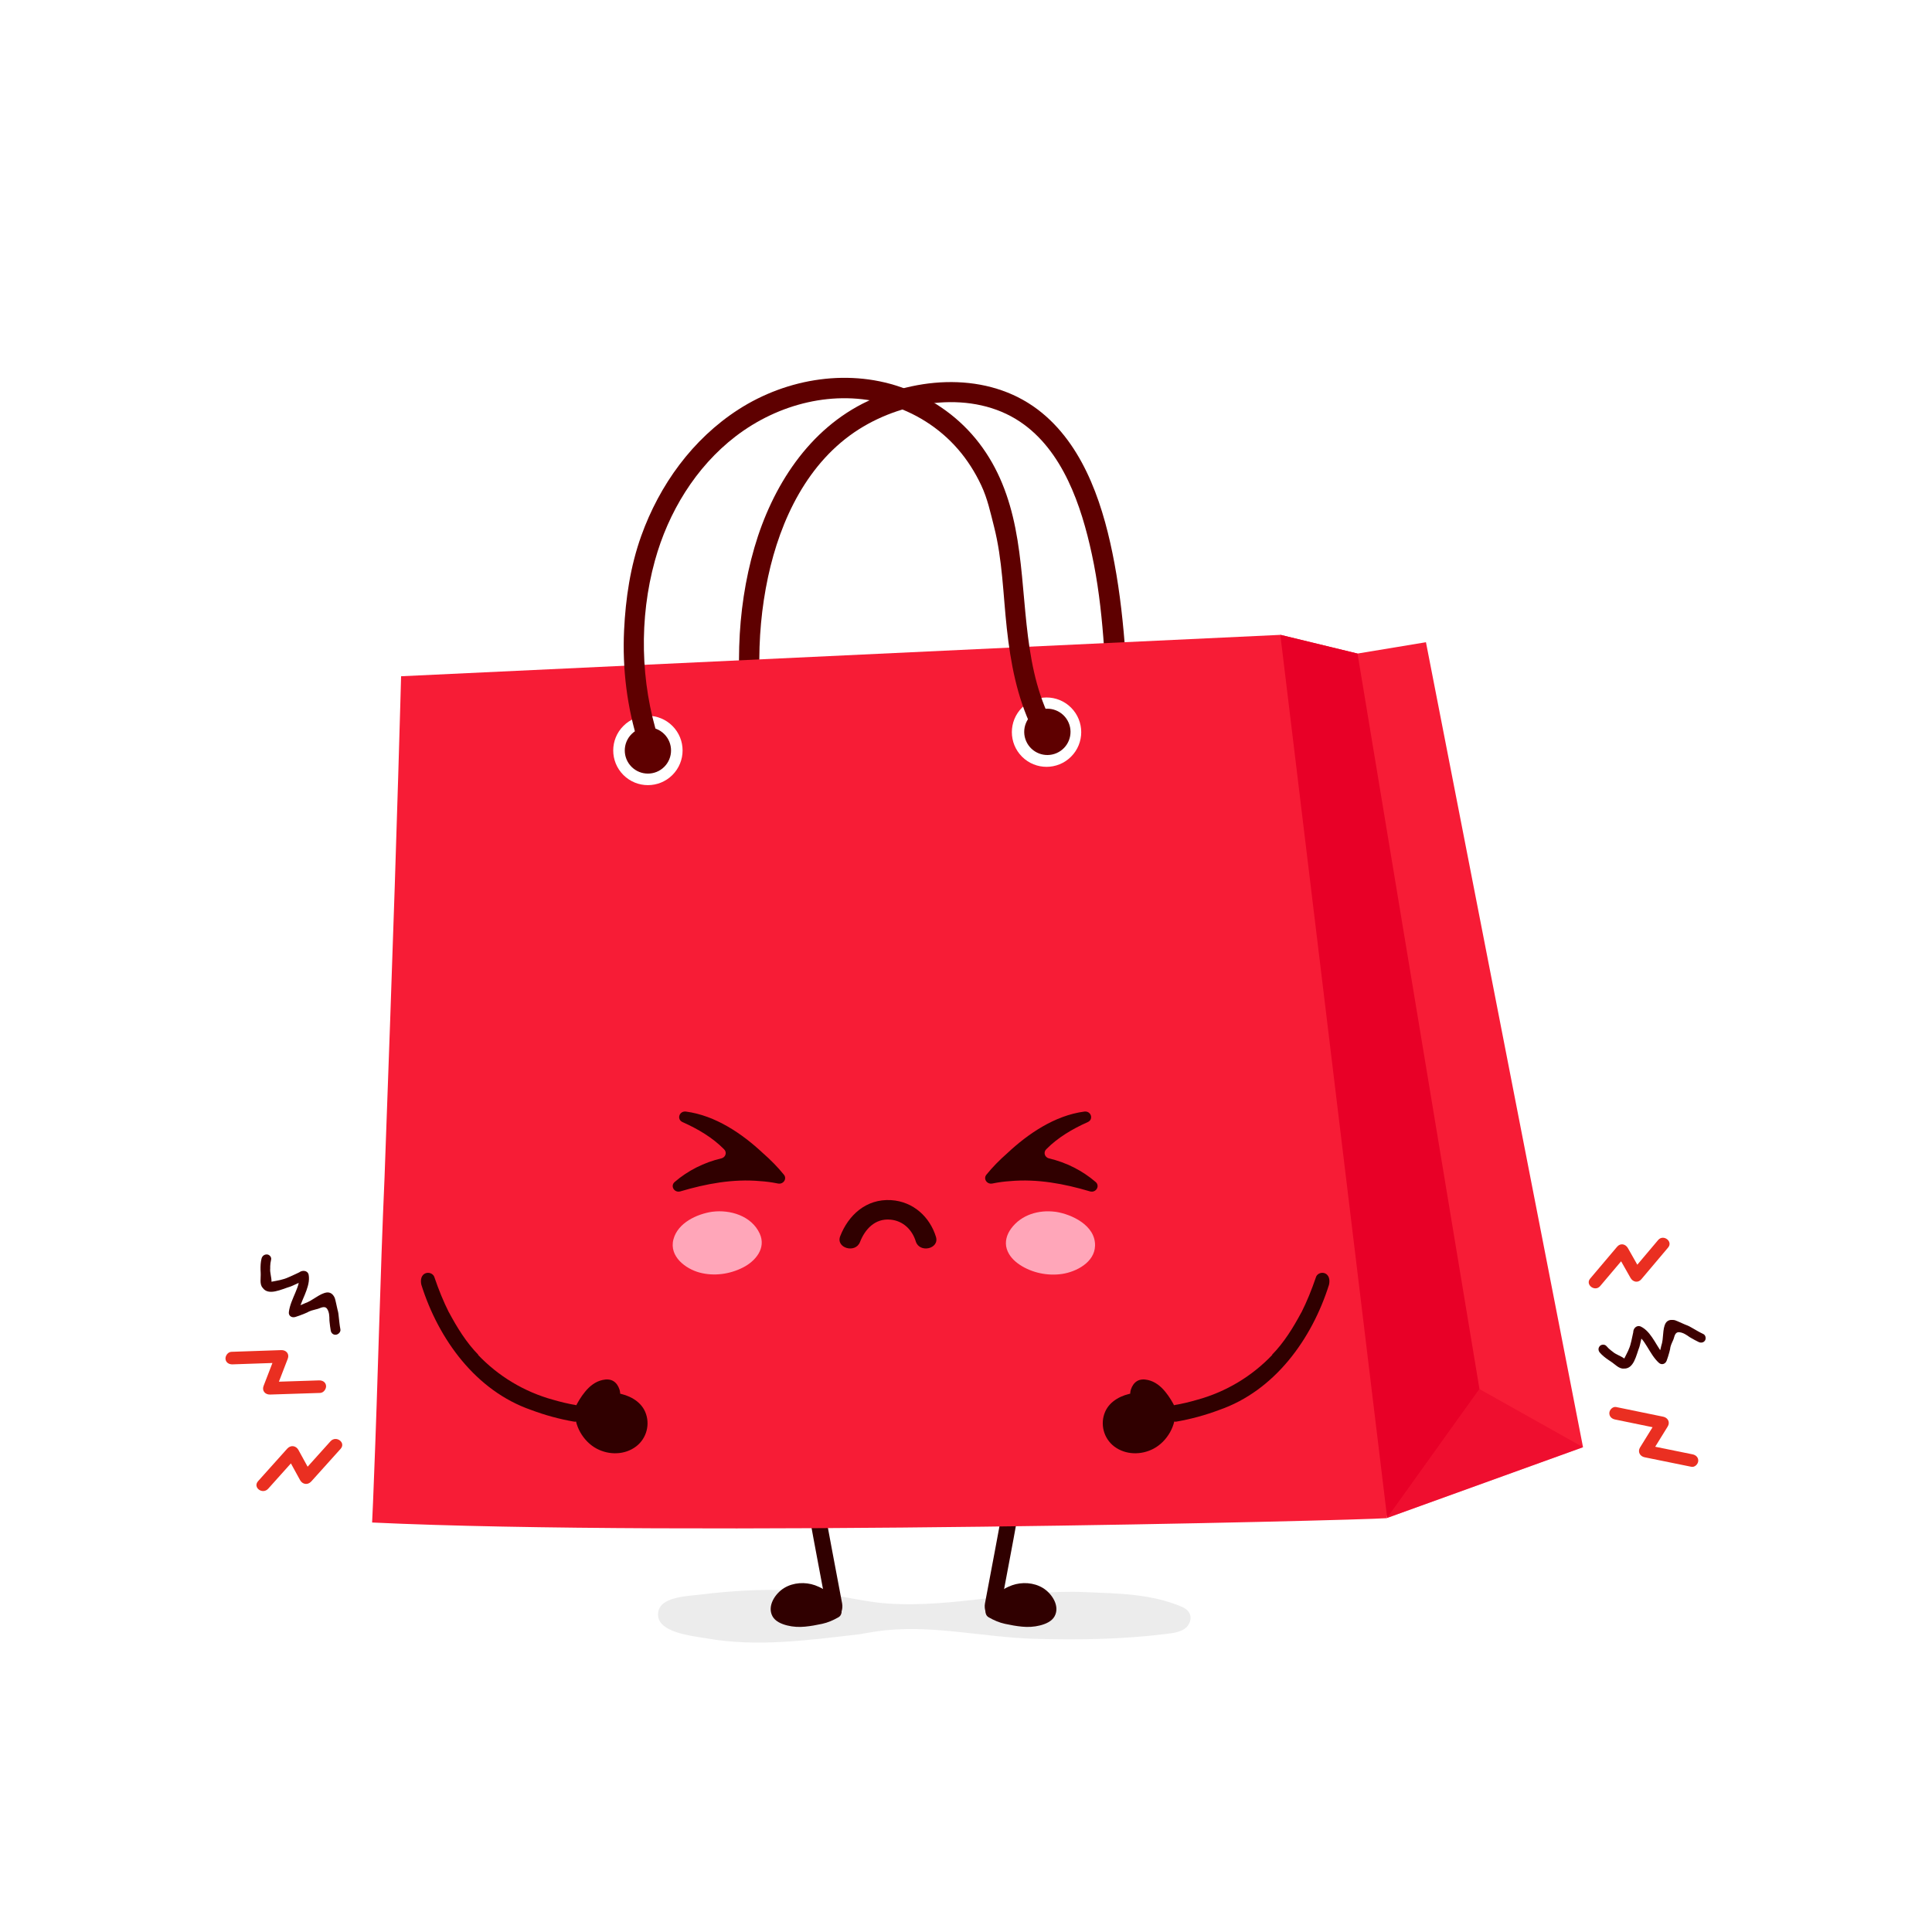 <?xml version="1.0" encoding="utf-8"?>
<!-- Generator: Adobe Illustrator 24.3.0, SVG Export Plug-In . SVG Version: 6.00 Build 0)  -->
<svg version="1.1" id="Ñëîé_1" xmlns="http://www.w3.org/2000/svg" xmlns:xlink="http://www.w3.org/1999/xlink" x="0px" y="0px"
	 viewBox="0 0 4300 4300" style="enable-background:new 0 0 4300 4300;" xml:space="preserve">
<style type="text/css">
	.st0{fill:#FFFFFF;}
	.st1{fill:#3D0000;}
	.st2{fill:#EA2F21;}
	.st3{opacity:8.000000e-02;fill:#111111;}
	.st4{fill:#300000;}
	.st5{fill:#5E0000;}
	.st6{fill:#F71C36;}
	.st7{fill:#E80027;}
	.st8{opacity:0.5;}
	.st9{fill:#FFA6B9;}
</style>
<rect class="st0" width="4300" height="4300"/>
<g>
	<g>
		<path class="st1" d="M3791,2969.1c-8.5-4-16.6-8.8-24.7-13.5c-2-1.2-4.1-2.3-6.1-3.4c-1.1-0.5-2.3-1.1-3.5-1.7
			c-1.3-0.5-2.5-1-3.8-1.5c-1.2-0.5-2.4-1-3.7-1.5c-6.7-2.8-14.5-6.7-21.5-9.2c-1.4-0.3-2.7-0.5-4.1-0.6c-6.6-0.6-12.5,1.1-16.3,7
			c-7.8,13.7-3.9,33.3-9.9,50.8c-0.4,1.6-0.7,3.2-1.1,4.8c-0.4,1.6-0.8,3.2-1.2,4.7c-0.3-0.4-0.6-0.9-0.9-1.3
			c-4.2-6.3-8-12.9-12-19.3c-6.9-10.9-14.8-22.5-25.9-29.5c-1.6-1-3.2-1.9-4.9-2.7c-8.6-3.5-16.5,4.3-16.3,12.9
			c-0.5,2.1-0.9,4.3-1.4,6.4c-0.9,4.3-1.8,8.6-2.8,12.9c-0.4,1.7-0.8,3.4-1.3,5.1c-2.8,12.5-8.6,22.3-14.5,34.1
			c-7.8-5.9-18.6-8.8-25.6-15c-1.3-0.9-2.5-1.8-3.7-2.8c-3.7-2.8-7.1-6-10.5-10c-3.5-4.1-11.1-3.9-14.6,0c-4,4.4-3.8,10.2,0,14.6
			c5.3,6.2,11.9,11.4,18.8,16.1c1.7,1.2,3.5,2.3,5.2,3.5c9.8,6.2,18.6,17,29.4,16c22.5,1,27.4-29.4,34.7-48.3c0.4-1.5,0.8-3,1.2-4.6
			c1.2-4.6,2.2-9.2,3.2-13.8c0.5,0.6,1.1,1.2,1.6,1.8c0.5,0.6,1.1,1.3,1.6,1.9c0.1,0.2,0.3,0.3,0.3,0.4c0,0,0.1,0.1,0.2,0.2
			c1,1.4,2,2.8,3,4.2c2.1,3.1,4.1,6.3,6.1,9.5c7.7,12.5,15.1,25.9,26.1,35.9c6.2,5.6,14.5,2.7,17.3-4.7c2.3-6.2,4.3-12.6,6-19
			c0.6-2.1,1.1-4.3,1.6-6.5c0.5-6.3,3.1-12,5.7-17.8c0.4-1,0.9-1.9,1.3-2.9c3-6.4,3-18.2,13.8-17.2c8.8,1,15.7,5.9,22.8,10.9
			c1,0.6,1.9,1.1,2.9,1.7c5.7,3.3,11.5,6.5,17.4,9.3c5.1,2.4,11.2,1.2,14.1-3.9C3797.5,2978.7,3796.1,2971.5,3791,2969.1z"/>
		<g>
			<path class="st2" d="M3561.4,2862.4c20-23.6,40-47.2,60-70.9c-8-1-16-2.1-24-3.1c10.5,18.6,21.1,37.2,31.6,55.8
				c5.3,9.3,16.6,11.8,24,3.1c19.9-23.6,39.8-47.1,59.7-70.7c11.5-13.7-10.7-30.3-22.2-16.7c-19.9,23.6-39.8,47.1-59.7,70.7
				c8,1,16,2.1,24,3.1c-10.5-18.6-21.1-37.2-31.6-55.8c-5.3-9.3-16.6-11.8-24-3.1c-20,23.6-40,47.2-60,70.9
				C3527.6,2859.3,3549.8,2876,3561.4,2862.4L3561.4,2862.4z"/>
		</g>
		<g>
			<path class="st2" d="M3594.4,3159.3c34.9,7.2,69.7,14.3,104.6,21.5c-3.4-7.3-6.7-14.5-10.1-21.8c-12.9,20.9-25.8,41.8-38.7,62.6
				c-5.8,9.5-0.3,19.7,10.1,21.8c34.7,7.1,69.4,14.1,104.2,21.2c7.4,1.5,14.5-5.6,15.2-12.5c0.8-8.1-5.1-13.7-12.5-15.2
				c-34.7-7.1-69.4-14.1-104.2-21.2c3.4,7.3,6.7,14.5,10.1,21.8c12.9-20.9,25.8-41.8,38.7-62.6c5.9-9.5,0.3-19.7-10.1-21.8
				c-34.9-7.2-69.7-14.3-104.6-21.5c-7.4-1.5-14.5,5.6-15.2,12.5C3581.2,3152.3,3587.1,3157.8,3594.4,3159.3L3594.4,3159.3z"/>
		</g>
	</g>
	<g>
		<path class="st1" d="M757.6,2958.6c-1.8-9.3-2.6-18.7-3.7-28.2c-0.3-2.4-0.5-4.7-0.8-7c-0.2-1.2-0.4-2.5-0.7-3.9
			c-0.4-1.3-0.7-2.6-1-3.9c-0.3-1.3-0.6-2.6-0.9-3.9c-1.7-7-3.2-15.8-5.4-22.9c-0.6-1.3-1.2-2.5-1.9-3.6c-3.5-5.7-8.5-9.3-15.9-8.6
			c-16.4,2.4-30.6,17.9-49,24.2c-1.6,0.7-3.1,1.4-4.7,2.1c-1.6,0.7-3.2,1.4-4.8,2c0.2-0.5,0.4-1,0.6-1.6c2.8-7.3,6-14.5,9-21.7
			c5-12.4,10-26,9.2-39.2c-0.1-1.9-0.4-3.8-0.7-5.7c-2.3-9.1-13.7-10.4-20.9-4.9c-2.1,1-4.2,2-6.3,3c-4.2,2-8.4,4-12.6,5.8
			c-1.7,0.8-3.4,1.5-5.1,2.2c-12.3,5.7-24.1,7.2-37.7,9.9c0.2-10-3.9-20.4-2.9-29.8c0-1.6,0-3.2,0-4.7c0.2-4.7,0.7-9.4,2-14.6
			c1.4-5.4-3.5-11.3-8.9-11.6c-6.2-0.4-10.9,3.4-12.4,9.2c-2,8.1-2.4,16.7-2.2,25.1c0.1,2.1,0.2,4.2,0.3,6.4
			c0.7,11.7-3,25.5,4.4,33.5c12.9,18.6,41.6,3.3,62-2.8c1.5-0.6,3.1-1.3,4.6-1.9c4.6-2,9.1-4,13.6-6.2c-0.2,0.8-0.3,1.6-0.5,2.4
			c-0.2,0.8-0.4,1.7-0.7,2.5c-0.1,0.2-0.1,0.4-0.1,0.5c0,0.1,0,0.1-0.1,0.3c-0.5,1.7-1.1,3.4-1.7,5.1c-1.3,3.6-2.8,7.2-4.3,10.8
			c-5.8,14-12.7,28.3-14.5,43.4c-1,8.5,6.6,13.3,14.6,10.8c6.7-2.1,13.3-4.5,19.8-7.2c2.2-0.9,4.3-1.8,6.5-2.8
			c5.6-3.5,12.1-5.1,18.5-6.7c1.1-0.3,2.2-0.5,3.2-0.8c7.3-1.6,17.2-9.1,23,0.1c4.6,7.6,4.6,16.2,4.7,25c0.1,1.1,0.2,2.2,0.3,3.3
			c0.7,6.6,1.5,13.3,2.7,19.8c1.1,5.5,5.8,9.7,11.9,8.8C753.5,2969.8,758.7,2964.2,757.6,2958.6z"/>
		<g>
			<path class="st2" d="M735.5,3207.9c-21.8,24.2-43.5,48.4-65.3,72.6c8.3,1,16.6,1.9,24.9,2.9c-10.3-18.8-20.6-37.5-30.9-56.3
				c-5.2-9.4-16.8-11.8-24.9-2.9c-21.6,24.1-43.3,48.3-64.9,72.4c-12.5,14,10,30.7,22.6,16.7c21.6-24.1,43.3-48.3,64.9-72.4
				c-8.3-1-16.6-1.9-24.9-2.9c10.3,18.8,20.6,37.5,30.9,56.3c5.2,9.4,16.8,11.8,24.9,2.9c21.8-24.2,43.5-48.4,65.3-72.6
				C770.6,3210.7,748,3194,735.5,3207.9L735.5,3207.9z"/>
		</g>
		<g>
			<path class="st2" d="M709.9,3072.3c-37.1,1.2-74.3,2.4-111.4,3.6c4.9,6.4,9.7,12.7,14.6,19.1c9.1-23.7,18.3-47.3,27.4-71
				c4.1-10.7-3.6-19.5-14.6-19.1c-37,1.3-74,2.5-110.9,3.8c-7.8,0.3-13.8,8.9-13.1,15.9c0.8,8.2,7.9,12.3,15.8,12
				c37-1.3,74-2.5,110.9-3.8c-4.9-6.4-9.7-12.7-14.6-19.1c-9.1,23.7-18.3,47.3-27.4,71c-4.1,10.7,3.6,19.5,14.6,19.1
				c37.1-1.2,74.3-2.4,111.4-3.6c7.8-0.3,13.8-9,13.1-15.9C724.9,3076.1,717.7,3072,709.9,3072.3L709.9,3072.3z"/>
		</g>
	</g>
	<path class="st3" d="M1464.9,3588.5c-6.5,45.3,76.2,52.4,108,58c112.8,19.9,227.4,3.8,340-9.2c12.7-2.3,25.5-4.5,38.3-6.4
		c117.6-17.1,232.7,13,350,16.5c97.5,2.8,195.5,1.4,292.7-10.6c15.4-1.9,42.2-3.9,52-22c9.9-18.2-0.4-32.1-14.7-38.3
		c-69.3-29.8-144.7-29.9-217.1-33c-147.4-6.4-292.9,35.8-439.8,25.3c-32.7-2.3-65-8.7-97.4-14.7c-10.8-2-21.6-3.9-32.4-5.7
		c-61.7-9.9-124.7-11.6-187.2-8.2c-31.9,1.8-63.7,4.4-95.3,8.5c-26.1,3.3-61.2,3.8-83.3,18.5
		C1470.5,3572.8,1466,3580.4,1464.9,3588.5z"/>
	<g>
		<g>
			<path class="st4" d="M1791.6,3038.1c0.6,8.8,1.3,17.5,2.1,26.3c0.3,4.1,0.7,8.3,1.1,12.4c0.2,1.8,0.3,3.7,0.5,5.5
				c-0.3-3.4,0.5,4.7,0.6,5.7c1.7,17.5,3.6,34.9,5.7,52.2c4.2,35.2,9.1,70.3,14.5,105.2c10.7,69.4,23.3,138.2,36.2,206.8
				c7.3,38.9,14.7,77.7,22,116.6c2.4,12.8-3,28.1-12.3,31.2c-9.3,3-19.2-4-21.7-17.7c-25.8-138.9-54.1-277.2-71.5-419
				c-2.6-20.8-4.9-41.6-6.9-62.4c-2.1-20.9-3.9-41.8-5.4-62.8c-1-13.2,8.7-26,17.6-25.4C1784.3,3013.4,1790.6,3023.9,1791.6,3038.1
				L1791.6,3038.1z"/>
		</g>
		<g>
			<path class="st4" d="M1858.2,3586.6c-4,2.3-8.2,4.4-12.5,6.4c-4.3,1.9-8.7,3.6-13.3,5.1c-16.5,3.5-38,8.5-57.8,7.8
				c-4.9-0.2-9.8-0.7-14.4-1.7c-3.3-0.7-7-1.6-10.7-2.9c-3.6-1.3-7.2-2.8-10.4-4.8c-10.4-5.4-10.4-17.5-6.1-27
				c6-10.4,12.9-19,23.3-24c2.7-1.4,5.5-2.6,8.4-3.5c25.8-8.6,56,0,75.9,21c1.8,1.7,3.5,3.5,5.1,5.4c2,4.9,7.2,7.5,9.2,12.3
				C1856.2,3582.6,1857.2,3584.6,1858.2,3586.6z"/>
			<g>
				<path class="st4" d="M1865.8,3599.7c-11.2,6.4-23.3,11.7-35.9,14.4c-12.6,2.7-25.4,5.1-38.2,6.3c-13.3,1.3-26.8,0.6-39.8-2.7
					c-12.2-3.1-26.4-8.8-32.7-20.6c-12.3-23.1,6.5-50.8,26.2-62.8c20.2-12.3,46.6-13.8,68.6-6c12.9,4.6,24.7,11.6,34.6,21.1
					c2.1,2,4,4,6,6.1c1.5,1.6,3.2,3.4,4.4,5.3c0.3,0.7,0.7,1.4,1.1,2.1c-1.2-1.5-1.2-1.6-0.1-0.3c4.9,4.8,8.4,10.3,11.3,16.5
					C1874.6,3586.1,1873.4,3595.7,1865.8,3599.7c-6.7,3.6-17,2.2-20.7-5.4c-1-2-2-4-3.1-6c-0.4-0.7-2.5-3.6-0.2-0.9
					c-0.5-0.6-1.1-1.2-1.6-1.8c-2-2.1-3.9-4.2-5.6-6.6c0,0-1.8-3.2-0.9-1.5c0.8,0.8,0.6,0.6-0.6-0.7c-0.7-0.7-1.4-1.4-2.1-2.1
					c-1.6-1.6-3.2-3.3-4.9-4.8c-0.7-0.6-1.3-1.2-2-1.8c0.1,0.1-3.3-2.7-1.6-1.3c1.7,1.3-1.8-1.3-1.7-1.2c-0.9-0.6-1.8-1.2-2.8-1.8
					c-2-1.3-4.1-2.5-6.3-3.6c-1.2-0.6-2.4-1.1-3.5-1.7c0.5,0.2,2.7,1,0,0c-2-0.8-4.1-1.5-6.1-2.1c-2.1-0.6-4.1-1.1-6.2-1.6
					c-0.8-0.2-1.7-0.3-2.5-0.5c-1.8-0.3-1.7-0.3,0.2,0c-0.8-0.1-1.7-0.2-2.5-0.2c-3.8-0.3-7.6-0.3-11.4,0c-0.7,0.1-4.7,0.8-1,0.1
					c-0.8,0.2-1.7,0.3-2.5,0.5c-2.5,0.5-5,1.2-7.4,2c0.4-0.1-4.2,1.6-2.4,0.9c1.8-0.7-2.7,1.3-2.4,1.2c-1.9,1-3.8,2.1-5.6,3.3
					c-2.4,1.6-0.4,0.4,0,0c-1,0.8-1.9,1.7-2.8,2.6c-0.6,0.6-1.2,1.2-1.8,1.8c-0.3,0.3-3.2,3.7-2.2,2.4c1.4-1.7-1.2,1.7-1.2,1.6
					c-0.5,0.7-1,1.5-1.5,2.2c-0.7,1.1-1.4,2.3-2.2,3.5c-1.7,2.5-0.3,0.4,0-0.4c-0.4,1-1.9,4.3-1.5,5.4c0.1-0.6,0.2-1.2,0.3-1.8
					c-0.1,0.7-0.1,1.4-0.1,2.2c0,0.4,0,0.7,0,1.1c0.1,1.7,0.1,1.4-0.1-0.9c0.2-0.1,0.3,1.9,0.6,2c-0.2-0.6-0.5-1.1-0.7-1.7
					c0.3,0.6,0.7,1.2,1.1,1.8c-1.3-2.6-0.8-1.4-0.3-0.6c-0.4-0.3-0.9-0.6-1.3-0.9c0.7,0.5,1.4,0.9,2.1,1.3c0.8,0.5,1.6,1,2.4,1.4
					c0.2,0.1,4.4,2,1.6,0.9c2.4,1,4.9,1.8,7.4,2.5c2.5,0.7,5,1.3,7.5,1.7c0,0,5.1,0.7,2.3,0.4c1.1,0.1,2.2,0.2,3.2,0.3
					c5.7,0.4,11.4,0.3,17.2-0.1c2.9-0.2,5.7-0.5,8.6-0.9c2.9-0.4-3.5,0.6,1.4-0.2c1.5-0.2,3.1-0.5,4.6-0.7c5.8-1,11.6-2.2,17.4-3.4
					c5.3-1.1,10.3-2.5,15.4-4.4c4.7-1.8-1.2,0.6,1.5-0.6c1.7-0.7,3.3-1.5,5-2.3c2.8-1.4,5.5-2.8,8.2-4.4c6.9-3.9,16.8-1.8,20.7,5.4
					C1875,3586.2,1873.1,3595.5,1865.8,3599.7z"/>
			</g>
		</g>
	</g>
	<g>
		<g>
			<path class="st4" d="M2274.9,3038.1c-0.6,8.8-1.3,17.5-2.1,26.3c-0.3,4.1-0.7,8.3-1.1,12.4c-0.2,1.8-0.3,3.7-0.5,5.5
				c0.3-3.4-0.5,4.7-0.6,5.7c-1.7,17.5-3.6,34.9-5.7,52.2c-4.2,35.2-9.1,70.3-14.5,105.2c-10.7,69.4-23.3,138.2-36.2,206.8
				c-7.3,38.9-14.7,77.7-22,116.6c-2.4,12.8,3,28.1,12.3,31.2c9.3,3,19.2-4,21.7-17.7c25.8-138.9,54.1-277.2,71.5-419
				c2.6-20.8,4.9-41.6,6.9-62.4c2.1-20.9,3.9-41.8,5.4-62.8c1-13.2-8.7-26-17.6-25.4C2282.2,3013.4,2276,3023.9,2274.9,3038.1
				L2274.9,3038.1z"/>
		</g>
		<g>
			<path class="st4" d="M2208.4,3586.6c4,2.3,8.2,4.4,12.5,6.4c4.3,1.9,8.7,3.6,13.3,5.1c16.5,3.5,38,8.5,57.8,7.8
				c4.9-0.2,9.8-0.7,14.4-1.7c3.3-0.7,7-1.6,10.7-2.9c3.6-1.3,7.2-2.8,10.4-4.8c10.4-5.4,10.4-17.5,6.1-27c-6-10.4-12.9-19-23.3-24
				c-2.7-1.4-5.5-2.6-8.4-3.5c-25.8-8.6-56,0-75.9,21c-1.8,1.7-3.5,3.5-5.1,5.4c-2,4.9-7.2,7.5-9.2,12.3
				C2210.3,3582.6,2209.3,3584.6,2208.4,3586.6z"/>
			<g>
				<path class="st4" d="M2200.7,3599.7c11.2,6.4,23.3,11.7,35.9,14.4c12.6,2.7,25.4,5.1,38.2,6.3c13.3,1.3,26.8,0.6,39.8-2.7
					c12.2-3.1,26.4-8.8,32.7-20.6c12.3-23.1-6.5-50.8-26.2-62.8c-20.2-12.3-46.6-13.8-68.6-6c-12.9,4.6-24.7,11.6-34.6,21.1
					c-2.1,2-4,4-6,6.1c-1.5,1.6-3.2,3.4-4.4,5.3c-0.3,0.7-0.7,1.4-1.1,2.1c1.2-1.5,1.2-1.6,0.1-0.3c-4.9,4.8-8.4,10.3-11.3,16.5
					C2191.9,3586.1,2193.1,3595.7,2200.7,3599.7c6.7,3.6,17,2.2,20.7-5.4c1-2,2-4,3.1-6c0.4-0.7,2.5-3.6,0.2-0.9
					c0.5-0.6,1.1-1.2,1.6-1.8c2-2.1,3.9-4.2,5.6-6.6c0,0,1.8-3.2,0.9-1.5c-0.8,0.8-0.6,0.6,0.6-0.7c0.7-0.7,1.4-1.4,2.1-2.1
					c1.6-1.6,3.2-3.3,4.9-4.8c0.7-0.6,1.3-1.2,2-1.8c-0.1,0.1,3.3-2.7,1.6-1.3c-1.7,1.3,1.8-1.3,1.7-1.2c0.9-0.6,1.8-1.2,2.8-1.8
					c2-1.3,4.1-2.5,6.3-3.6c1.2-0.6,2.4-1.1,3.5-1.7c-0.5,0.2-2.7,1,0,0c2-0.8,4.1-1.5,6.1-2.1c2.1-0.6,4.1-1.1,6.2-1.6
					c0.8-0.2,1.7-0.3,2.5-0.5c1.8-0.3,1.7-0.3-0.2,0c0.8-0.1,1.7-0.2,2.5-0.2c3.8-0.3,7.6-0.3,11.4,0c0.7,0.1,4.7,0.8,1,0.1
					c0.8,0.2,1.7,0.3,2.5,0.5c2.5,0.5,5,1.2,7.4,2c-0.4-0.1,4.2,1.6,2.4,0.9c-1.8-0.7,2.7,1.3,2.4,1.2c1.9,1,3.8,2.1,5.6,3.3
					c2.4,1.6,0.4,0.4,0,0c1,0.8,1.9,1.7,2.8,2.6c0.6,0.6,1.2,1.2,1.8,1.8c0.3,0.3,3.2,3.7,2.2,2.4c-1.4-1.7,1.2,1.7,1.2,1.6
					c0.5,0.7,1,1.5,1.5,2.2c0.7,1.1,1.4,2.3,2.2,3.5c1.7,2.5,0.3,0.4,0-0.4c0.4,1,1.9,4.3,1.5,5.4c-0.1-0.6-0.2-1.2-0.2-1.8
					c0.1,0.7,0.1,1.4,0.1,2.2c0,0.4,0,0.7,0,1.1c-0.1,1.7-0.1,1.4,0.1-0.9c-0.2-0.1-0.3,1.9-0.6,2c0.2-0.6,0.5-1.1,0.7-1.7
					c-0.3,0.6-0.7,1.2-1.1,1.8c1.3-2.6,0.8-1.4,0.3-0.6c0.4-0.3,0.9-0.6,1.3-0.9c-0.7,0.5-1.4,0.9-2.1,1.3c-0.8,0.5-1.6,1-2.4,1.4
					c-0.2,0.1-4.4,2-1.6,0.9c-2.4,1-4.9,1.8-7.4,2.5c-2.5,0.7-5,1.3-7.5,1.7c0,0-5.1,0.7-2.3,0.4c-1.1,0.1-2.2,0.2-3.2,0.3
					c-5.7,0.4-11.4,0.3-17.2-0.1c-2.9-0.2-5.7-0.5-8.6-0.9c-2.9-0.4,3.5,0.6-1.4-0.2c-1.5-0.2-3.1-0.5-4.6-0.7
					c-5.8-1-11.6-2.2-17.4-3.4c-5.3-1.1-10.3-2.5-15.4-4.4c-4.7-1.8,1.2,0.6-1.5-0.6c-1.7-0.7-3.3-1.5-5-2.3
					c-2.8-1.4-5.5-2.8-8.2-4.4c-6.9-3.9-16.8-1.8-20.7,5.4C2191.5,3586.2,2193.4,3595.5,2200.7,3599.7z"/>
			</g>
		</g>
	</g>
	<g>
		<path class="st5" d="M1717.6,1698.3c-33.1-134.3-37.2-278.7-8.2-414.1c27.4-127.9,88.5-256.6,202.3-328.8
			c103.2-65.4,253.2-87.3,358.5-16.8c95.2,63.7,136.6,186.9,159.9,295c26.5,122.5,29.2,246.5,36.8,371c1.7,27.2,11.4,52.4,18.1,78.6
			c7.3,28.3,51.1,16.3,43.8-12.1c-6.3-24.5-15.8-48-16.8-73.5c-0.5-14.9-1.1-29.8-1.7-44.7c-1.4-32-3-63.9-5.3-95.8
			c-4.8-68.1-12.1-136.2-24.6-203.3c-22.3-119.8-63.1-253.8-160.7-334.4C2211,829.5,2054.9,835,1932,892.5
			c-131.6,61.6-213.4,190.3-252.9,326.1c-41.4,142.5-43.5,297.2-16.1,442.5c3.1,16.5,6.7,33,10.7,49.3
			C1680.8,1738.8,1724.6,1726.7,1717.6,1698.3L1717.6,1698.3z"/>
	</g>
	<polygon class="st6" points="3087.4,3378.4 3523.3,3221 3173.7,1429.4 3021.4,1454.6 2849.6,1412.9 2706.6,1958.6 	"/>
	<path class="st6" d="M892.7,1505.1c0,0-9.1,340.8-24.3,765.9c-2.2,60.7-4.4,122.4-6.6,184.1c-2,54.9-3.9,109.8-5.9,164.6
		c-10,225.9-14.7,453-23.9,678.7c-1.8,45.1-1.6,45.2-3.8,90.2c682.5,32.3,2188-4.2,2259-9.7c-28.7-265.8-69.5-531.2-96.5-799.9
		c-8.2-68-16.6-137.3-25-206.3c-58.5-483.6-116.1-959.7-116.1-959.7L892.7,1505.1z"/>
	<polygon class="st7" points="3087.4,3378.4 3292.8,3091.6 3021.4,1454.6 2849.6,1412.9 	"/>
	<g class="st8">
		<polygon class="st7" points="3087.4,3378.4 3292.8,3091.6 3523.3,3221 		"/>
	</g>
	<g>
		
			<ellipse transform="matrix(0.707 -0.707 0.707 0.707 -758.649 1509.153)" class="st0" cx="1442.4" cy="1670.3" rx="77.2" ry="77.2"/>
		
			<ellipse transform="matrix(0.707 -0.707 0.707 0.707 -758.649 1509.153)" class="st5" cx="1442.4" cy="1670.3" rx="51.5" ry="51.5"/>
	</g>
	<g>
		
			<ellipse transform="matrix(0.707 -0.707 0.707 0.707 -469.899 2124.589)" class="st0" cx="2329.7" cy="1629.5" rx="77.2" ry="77.2"/>
		
			<ellipse transform="matrix(0.917 -0.4 0.4 0.917 -457.037 1066.53)" class="st5" cx="2329.7" cy="1629.5" rx="51.5" ry="51.5"/>
	</g>
	<g>
		<path class="st5" d="M1465.7,1644.5c-40.6-126.2-43.5-268.8-8.1-396.7c29.6-107.3,90.5-208.1,179.5-276.5
			c95-72.9,220.4-105.2,337.1-71.8c61,17.5,116.3,52.2,157.9,100.2c20.7,23.8,38.3,51.6,51.7,80.2c14.1,29.9,20.5,60.5,28.6,92.2
			c18.8,73.6,20.2,151.1,28.4,226.2c8.4,76.9,22.5,152.4,56.2,222.6c12.6,26.3,51.8,3.3,39.2-22.9
			c-63.1-131.5-48.5-282.4-76.3-422.3c-13.7-69-37.5-133.3-80.8-189.7c-42-54.7-98.5-95.5-162.8-120.2
			c-122.6-47.2-263.7-24.7-372.8,45.6c-102.2,65.9-175.7,167.9-216.4,281.6c-24.1,67.4-34.7,138.7-38.1,210.1
			c-4,85.4,6.5,172,32.7,253.5C1430.9,1684.3,1474.7,1672.4,1465.7,1644.5L1465.7,1644.5z"/>
	</g>
	<g>
		<g>
			<g>
				<path class="st4" d="M2928.5,2843.7c-9.2,26.9-19.6,52.8-32.3,78l0.4-1.1c-18.3,34.2-38.9,67.7-65.9,95.1l1.5-0.7
					c-45.5,48-103.6,83-167.8,100.5c-8.1,2.4-16.3,4.5-24.5,6.5c-4.4,1-8.8,2-13.2,2.9c-2.1,0.4-4.2,0.8-6.2,1.2
					c-2.1,0.4,0.6-0.1,0.9-0.2c-1.6,0.3-3.1,0.6-4.7,0.8c-9.6,1.7-18.7,8.8-17.7,19.7c0.9,9.1,9.4,19.5,19.7,17.6
					c32.4-5.7,64-14.3,94.6-25.8c123.6-42.7,206.5-157.7,244.6-278.7c2.4-10.3,0.8-23.2-11.6-26.3
					C2938.1,2831.6,2930.3,2836.3,2928.5,2843.7L2928.5,2843.7z"/>
			</g>
		</g>
		<g>
			<g>
				<g>
					<path class="st4" d="M2598.5,3139.1c0.6,5,0.6,9.8,0.1,14.5c-0.5,4.7-1.6,9.3-3.2,13.7c-10.1,24.3-29.9,46.1-58.6,49.8
						c-4.4,0.5-8.8,0.7-13.1,0.5c-27.9,0.5-52-21.9-52.8-48.2c-0.7-41.5,48.3-59.9,85.9-50.6c6.3,1.2,12.4,3.1,18.1,5.6
						c5.4,2.4,10.5,5.3,15.4,8.9C2592.7,3135.1,2595.4,3137,2598.5,3139.1z"/>
				</g>
				<g>
					<g>
						<path class="st4" d="M2581.7,3140.1c0.4,3.6,0.7,7.3,0.4,10.9c0.2-3.1-0.5,2.6-0.4,2.6c-0.3,1.7-0.7,3.5-1.1,5.2
							c-0.1,0.4-2.1,5.6-0.5,2c-0.5,1.2-1.1,2.5-1.7,3.7c-1.2,2.4-2.4,4.8-3.8,7.2c-0.7,1.2-1.4,2.3-2.1,3.5c-0.4,0.6-3,4.2-0.5,0.9
							c-1.6,2.2-3.3,4.3-5.1,6.3c-1.5,1.7-3,3.3-4.7,4.9c-1,0.9-2,1.8-3,2.7c3.1-2.7-1.4,1-2,1.4c-2.2,1.6-4.5,3-6.9,4.3
							c-0.8,0.4-1.6,0.9-2.4,1.3c3.6-1.8-0.6,0.2-1.1,0.4c-2.6,1-5.3,1.9-8,2.5c-0.6,0.1-5.1,0.8-1.4,0.3c-2.1,0.3-4.3,0.5-6.4,0.7
							c-2.7,0.2-5.4,0.1-8.2,0c-1.4,0-2.8,0-4.2-0.1c4.3,0.2-0.2-0.1-0.9-0.3c-2.7-0.5-5.2-1.2-7.8-2c4.2,1.3,0-0.1-0.7-0.4
							c-1.2-0.5-2.4-1.1-3.6-1.8c-1.2-0.6-2.3-1.3-3.4-2c-3.7-2.2,2.5,2.3-0.7-0.6c-2-1.7-3.9-3.5-5.8-5.3c-3.1-2.9,1.8,2.8-0.6-0.7
							c-0.6-0.9-1.3-1.7-1.9-2.6c-0.6-0.9-1.2-1.8-1.7-2.7c-0.4-0.7-0.8-1.5-1.2-2.3c0.9,1.9,1,2.1,0.2,0.4
							c-0.9-2.4-1.7-4.8-2.4-7.4c-1.1-4,0.1,3.3-0.1-0.8c-0.1-1.1-0.2-2.2-0.3-3.3c0-1.1,0-2.2,0-3.3c-0.1-4.2-0.7,3.5,0.1-0.6
							c0.4-1.8,0.5-7,1.9-8.2c-0.2,0.7-0.5,1.4-0.7,2c0.3-0.7,0.6-1.4,0.9-2.1c0.5-1,1-2.1,1.6-3.1c0.4-0.7,0.8-1.3,1.2-2
							c1.9-3.4-2.4,2.8,0.1-0.2c1.5-1.8,3-3.5,4.6-5.1c0.8-0.8,2.8-3.6,0.2-0.3c0.9-1.1,2.6-2,3.8-2.8c1.6-1.1,3.3-2.2,5.1-3.1
							c1.1-0.6,2.1-1.1,3.2-1.7c-3.9,2-0.2,0.2,0.6-0.2c4.6-1.9,9.4-3.2,14.3-4.3c-4.2,1-0.1,0,0.7-0.1c1.7-0.2,3.4-0.4,5-0.6
							c3-0.3,5.9-0.4,8.9-0.3c0.8,0,1.7,0,2.5,0.1c0.8,0,1.7,0.1,2.5,0.1c-2.4-0.2-2.6-0.2-0.7,0c2.9,0.4,5.8,0.9,8.6,1.5
							c3.8,0.8,7.6,1.8,11.3,2.9c0.4,0.1,3.1,1.2,0.6,0.2c2.1,0.9,4.3,1.8,6.4,2.8c8.3,4.1,12.2,7.6,20.3,13.2
							c7.3,5,19.1,0.5,22.7-7.1c4.3-9.1,0.7-17.3-7.1-22.7c-0.7-0.5-1.5-1-2.2-1.5c-2.4-1.7,1.7,1.2-0.5-0.4
							c-1.7-1.2-3.4-2.4-5.1-3.6c-4-2.8-8.1-5.5-12.5-7.6c-8.1-4-16.8-6.7-25.6-8.7c-12.3-2.7-25.2-3.6-37.7-1.7
							c-25.4,3.9-52.3,16.8-63.1,41.8c-11.6,27-3.4,58.9,20.1,76.9c25.3,19.3,60.5,19.7,88.1,4.9c29.8-15.9,51.2-52.3,47.4-86
							c-1-8.7-8.3-16.8-17.7-15.8C2589,3123.2,2580.7,3130.7,2581.7,3140.1z"/>
					</g>
				</g>
			</g>
			<g>
				<g>
					<path class="st4" d="M2555.4,3101.1c-2.5-1-5.1-1.9-7.6-3c-0.7-0.3-1.4-0.7-2.1-1.1c0.4,0.3,0.8,0.5,1.2,0.8
						c0.3,0.9,2.9,5.3,2.1,5.9c-0.1-0.5-0.1-1.1-0.1-1.6c0-0.9,0-0.7-0.1,0.6c-0.2,1.3-0.2,1.5,0,0.6c0.1-0.6,0.2-1.1,0.3-1.7
						c0.4-2.8-0.1,1.2-0.5,1c0.2-0.3,0.3-0.7,0.5-1c0.7-1.3,0.7-1.3-0.1-0.1c-0.8,1-0.9,1.2-0.3,0.5c0.3-0.4,0.7-0.8,1.1-1.1
						c0.3,0.7-3.4,2.3-3.9,2.5c2.7-1-2.8,0.9-0.9,0.3c1.1-0.4-1.8-0.5-0.1,0.1c1.2,0.4,2.5,0.5,3.8,0.8c1.5,0.3,1.8,0.5,0.1-0.1
						c2.4,0.9,4.6,2.1,6.9,3.4c1.1,0.6,1.7,1,0.3,0c1.1,0.7,2.1,1.6,3,2.4c1.8,1.5,3.5,3.1,5.1,4.8c0.7,0.8,1.4,1.5,2.1,2.3
						c-1.9-2.1,0.4,0.5,0.7,0.9c1.4,1.8,2.7,3.8,4,5.7c6.1,8.7,11.6,17.7,16.2,27.2c9.4-6,18.8-12.1,28.3-18.1
						c-6.2-12.6-18.5-22.5-31.8-26.7c-6.1-2-12.3-4-18.6-5.4c-2.6-0.6-5.2-1.2-7.8-1.6c-5.2-0.8-9.7-0.2-14.8,1
						c-8.6,2-13.8,13.2-10.8,21.1c3.4,9.1,12,12.9,21.2,10.8c4-0.9-2.8,0-2.7-0.2c0-0.1,2.8,0.5,3.1,0.6c2.4,0.5,4.8,1,7.1,1.6
						c4.8,1.2,9.8,2.7,14.5,4.4c-1.7-0.6-0.4-0.1,0.5,0.3c1,0.5,1.9,1,2.9,1.5c1.1,0.6,1.9,1.1,0.4,0.1c0.8,0.6,1.6,1.2,2.3,1.8
						c0.8,0.6,1.5,1.3,2.2,2c3,2.8-0.5-1.2,0.7,0.7c1.2,2,2.5,3.9,3.6,6c3.9,7.9,16.4,9.8,23.2,5c8.2-5.8,9.2-14.7,5.1-23.2
						c-6-12.4-13.4-24.6-22.2-35.3c-10.1-12.4-23-22.8-38.9-26.2c-8.2-1.8-16.7-1.9-24.1,2.6c-6.8,4.2-10.9,11-13.4,18.4
						c-2.4,7.2-2.4,16.7,1.7,23.4c4.9,8.2,12.7,11.8,21.2,15.2c8.1,3.2,18.6,1.7,22.7-7.1C2566,3116.2,2564.1,3104.5,2555.4,3101.1z
						"/>
				</g>
			</g>
		</g>
	</g>
	<g>
		<g>
			<g>
				<path class="st4" d="M967.2,2843.7c9.2,26.9,19.6,52.8,32.3,78l-0.4-1.1c18.3,34.2,38.9,67.7,65.9,95.1l-1.5-0.7
					c45.5,48,103.6,83,167.8,100.5c8.1,2.4,16.3,4.5,24.5,6.5c4.4,1,8.8,2,13.2,2.9c2.1,0.4,4.2,0.8,6.2,1.2
					c2.1,0.4-0.6-0.1-0.9-0.2c1.6,0.3,3.1,0.6,4.7,0.8c9.6,1.7,18.7,8.8,17.7,19.7c-0.9,9.1-9.4,19.5-19.7,17.6
					c-32.4-5.7-64-14.3-94.6-25.8c-123.6-42.7-206.5-157.7-244.6-278.7c-2.4-10.3-0.8-23.2,11.6-26.3
					C957.6,2831.6,965.4,2836.3,967.2,2843.7L967.2,2843.7z"/>
			</g>
		</g>
		<g>
			<g>
				<g>
					<path class="st4" d="M1297.2,3139.1c-0.6,5-0.6,9.8-0.1,14.5c0.5,4.7,1.6,9.3,3.2,13.7c10.1,24.3,29.9,46.1,58.6,49.8
						c4.4,0.5,8.8,0.7,13.1,0.5c27.9,0.5,52-21.9,52.8-48.2c0.7-41.5-48.3-59.9-85.9-50.6c-6.3,1.2-12.4,3.1-18.1,5.6
						c-5.4,2.4-10.5,5.3-15.4,8.9C1303,3135.1,1300.3,3137,1297.2,3139.1z"/>
				</g>
				<g>
					<g>
						<path class="st4" d="M1313.9,3140.1c-0.4,3.6-0.7,7.3-0.4,10.9c-0.2-3.1,0.5,2.6,0.4,2.6c0.3,1.7,0.7,3.5,1.1,5.2
							c0.1,0.4,2.1,5.6,0.5,2c0.5,1.2,1.1,2.5,1.7,3.7c1.2,2.4,2.4,4.8,3.8,7.2c0.7,1.2,1.4,2.3,2.1,3.5c0.4,0.6,3,4.2,0.5,0.9
							c1.6,2.2,3.3,4.3,5.1,6.3c1.5,1.7,3,3.3,4.7,4.9c1,0.9,2,1.8,3,2.7c-3.1-2.7,1.4,1,2,1.4c2.2,1.6,4.5,3,6.9,4.3
							c0.8,0.4,1.6,0.9,2.4,1.3c-3.6-1.8,0.6,0.2,1.1,0.4c2.6,1,5.3,1.9,8,2.5c0.6,0.1,5.1,0.8,1.4,0.3c2.1,0.3,4.3,0.5,6.4,0.7
							c2.7,0.2,5.4,0.1,8.2,0c1.4,0,2.8,0,4.2-0.1c-4.3,0.2,0.2-0.1,0.9-0.3c2.7-0.5,5.2-1.2,7.8-2c-4.2,1.3,0-0.1,0.7-0.4
							c1.2-0.5,2.4-1.1,3.6-1.8c1.2-0.6,2.3-1.3,3.4-2c3.7-2.2-2.5,2.3,0.7-0.6c2-1.7,3.9-3.5,5.8-5.3c3.1-2.9-1.8,2.8,0.6-0.7
							c0.6-0.9,1.3-1.7,1.9-2.6c0.6-0.9,1.2-1.8,1.7-2.7c0.4-0.7,0.8-1.5,1.2-2.3c-0.9,1.9-1,2.1-0.2,0.4c0.9-2.4,1.7-4.8,2.4-7.4
							c1.1-4-0.1,3.3,0.1-0.8c0.1-1.1,0.2-2.2,0.3-3.3c0-1.1,0-2.2,0-3.3c0.1-4.2,0.7,3.5-0.1-0.6c-0.4-1.8-0.5-7-1.9-8.2
							c0.2,0.7,0.5,1.4,0.7,2c-0.3-0.7-0.6-1.4-0.9-2.1c-0.5-1-1-2.1-1.6-3.1c-0.4-0.7-0.8-1.3-1.2-2c-1.9-3.4,2.4,2.8-0.1-0.2
							c-1.5-1.8-3-3.5-4.6-5.1c-0.8-0.8-2.8-3.6-0.2-0.3c-0.9-1.1-2.6-2-3.8-2.8c-1.6-1.1-3.3-2.2-5.1-3.1c-1.1-0.6-2.1-1.1-3.2-1.7
							c3.9,2,0.2,0.2-0.6-0.2c-4.6-1.9-9.4-3.2-14.3-4.3c4.2,1,0.1,0-0.7-0.1c-1.7-0.2-3.4-0.4-5-0.6c-3-0.3-5.9-0.4-8.9-0.3
							c-0.8,0-1.7,0-2.5,0.1c-0.8,0-1.7,0.1-2.5,0.1c2.4-0.2,2.6-0.2,0.7,0c-2.9,0.4-5.8,0.9-8.6,1.5c-3.8,0.8-7.6,1.8-11.3,2.9
							c-0.4,0.1-3.1,1.2-0.6,0.2c-2.1,0.9-4.3,1.8-6.4,2.8c-8.3,4.1-12.2,7.6-20.3,13.2c-7.3,5-19.1,0.5-22.7-7.1
							c-4.3-9.1-0.7-17.3,7.1-22.7c0.7-0.5,1.5-1,2.2-1.5c2.4-1.7-1.7,1.2,0.5-0.4c1.7-1.2,3.4-2.4,5.1-3.6c4-2.8,8.1-5.5,12.5-7.6
							c8.1-4,16.8-6.7,25.6-8.7c12.3-2.7,25.2-3.6,37.7-1.7c25.4,3.9,52.3,16.8,63.1,41.8c11.6,27,3.4,58.9-20.1,76.9
							c-25.3,19.3-60.5,19.7-88.1,4.9c-29.8-15.9-51.2-52.3-47.4-86c1-8.7,8.3-16.8,17.7-15.8
							C1306.7,3123.2,1315,3130.7,1313.9,3140.1z"/>
					</g>
				</g>
			</g>
			<g>
				<g>
					<path class="st4" d="M1340.3,3101.1c2.5-1,5.1-1.9,7.6-3c0.7-0.3,1.4-0.7,2.1-1.1c-0.4,0.3-0.8,0.5-1.2,0.8
						c-0.3,0.9-2.9,5.3-2.1,5.9c0.1-0.5,0.1-1.1,0.1-1.6c0-0.9,0-0.7,0.1,0.6c0.2,1.3,0.2,1.5,0,0.6c-0.1-0.6-0.2-1.1-0.3-1.7
						c-0.4-2.8,0.1,1.2,0.5,1c-0.2-0.3-0.3-0.7-0.5-1c-0.7-1.3-0.7-1.3,0.1-0.1c0.8,1,0.9,1.2,0.3,0.5c-0.3-0.4-0.7-0.8-1.1-1.1
						c-0.3,0.7,3.4,2.3,3.9,2.5c-2.7-1,2.8,0.9,0.9,0.3c-1.1-0.4,1.8-0.5,0.1,0.1c-1.2,0.4-2.5,0.5-3.8,0.8
						c-1.5,0.3-1.8,0.5-0.1-0.1c-2.4,0.9-4.6,2.1-6.9,3.4c-1.1,0.6-1.7,1-0.3,0c-1.1,0.7-2.1,1.6-3,2.4c-1.8,1.5-3.5,3.1-5.1,4.8
						c-0.7,0.8-1.4,1.5-2.1,2.3c1.9-2.1-0.4,0.5-0.7,0.9c-1.4,1.8-2.7,3.8-4,5.7c-6.1,8.7-11.6,17.7-16.2,27.2
						c-9.4-6-18.8-12.1-28.3-18.1c6.2-12.6,18.5-22.5,31.8-26.7c6.1-2,12.3-4,18.6-5.4c2.6-0.6,5.2-1.2,7.8-1.6
						c5.2-0.8,9.7-0.2,14.8,1c8.6,2,13.8,13.2,10.8,21.1c-3.4,9.1-12,12.9-21.2,10.8c-4-0.9,2.8,0,2.7-0.2c0-0.1-2.8,0.5-3.1,0.6
						c-2.4,0.5-4.8,1-7.1,1.6c-4.8,1.2-9.8,2.7-14.5,4.4c1.7-0.6,0.4-0.1-0.5,0.3c-1,0.5-1.9,1-2.9,1.5c-1.1,0.6-1.9,1.1-0.4,0.1
						c-0.8,0.6-1.6,1.2-2.3,1.8c-0.8,0.6-1.5,1.3-2.2,2c-3,2.8,0.5-1.2-0.7,0.7c-1.2,2-2.5,3.9-3.6,6c-3.9,7.9-16.4,9.8-23.2,5
						c-8.2-5.8-9.2-14.7-5.1-23.2c6-12.4,13.4-24.6,22.2-35.3c10.1-12.4,23-22.8,39-26.2c8.2-1.8,16.7-1.9,24.1,2.6
						c6.8,4.2,10.9,11,13.4,18.4c2.4,7.2,2.4,16.7-1.7,23.4c-4.9,8.2-12.7,11.8-21.2,15.2c-8.1,3.2-18.6,1.7-22.7-7.1
						C1329.7,3116.2,1331.6,3104.5,1340.3,3101.1z"/>
				</g>
			</g>
		</g>
	</g>
	<g>
		<g>
			<path class="st9" d="M1585.9,2696.9c-0.2,0-0.4,0.1-0.6,0.1c-0.2,0-0.4,0-0.6,0c-33,5-76.2,24.2-85.9,61.6
				c-9.9,38.2,27.6,65.5,58.2,73.7c32,8.6,67.1,3.8,96.7-11.3c27.2-13.8,52.4-42.6,37-75.8C1672.2,2705.6,1624.6,2692,1585.9,2696.9
				z"/>
			<path class="st9" d="M2349.7,2697.1c-0.2,0-0.4,0-0.6,0c-0.2-0.1-0.4-0.1-0.6-0.1c-36.3-4.6-75.3,6.1-98.4,37.8
				c-9.3,12.8-14.3,29-9.4,44.8c4.7,15.3,16.3,27,29,35.4c27.5,18.2,62.7,25.2,94.7,20.3c30.3-4.6,71.8-25.3,72.8-62.6
				C2438.5,2727.2,2385.1,2702.5,2349.7,2697.1z"/>
		</g>
		<g>
			<g>
				<g>
					<g>
						<g>
							<g>
								<g>
									<path class="st4" d="M2083.1,2752.7c-13.5-43.7-49.9-78.5-99.9-81.6c-55.7-3.4-95.2,33.9-113.2,80.3
										c-10.2,26.3,33.9,39.1,44.1,12.9c10.9-28.1,33.1-52.9,67.6-49.8c28.9,2.6,48.7,23.1,56.5,48.4
										C2046.4,2789.7,2091.4,2779.7,2083.1,2752.7L2083.1,2752.7z"/>
								</g>
							</g>
						</g>
					</g>
				</g>
			</g>
			<path class="st4" d="M2328.9,2557.6c0.1-0.1,0.2-0.2,0.3-0.3c24.8-25.1,57-44.4,91.8-59.9c13.6-6.1,7.3-25.3-7.6-23.4
				c-65.7,8.6-125.5,49.6-170.9,92.1c-8.8,7.7-17.4,15.8-25.5,24.1c-7.6,7.8-14.8,15.9-21.6,24.3c-7.5,9.2,1.3,22.1,13.3,19.6
				c0.5-0.1,1-0.2,1.6-0.3c12.4-2.5,25.1-4.2,37.8-5c60.6-5.5,120.7,5.9,177.7,22.8c13.4,4,23.1-12,12.7-20.9
				c-29.2-25.2-65.5-43.6-103.9-52.5C2324.9,2575.8,2321.6,2564.2,2328.9,2557.6z"/>
			<path class="st4" d="M1611.2,2557.6c-0.1-0.1-0.2-0.2-0.3-0.3c-24.8-25.1-57-44.4-91.8-59.9c-13.6-6.1-7.3-25.3,7.6-23.4
				c65.7,8.6,125.5,49.6,170.9,92.1c8.8,7.7,17.4,15.8,25.5,24.1c7.6,7.8,14.8,15.9,21.6,24.3c7.5,9.2-1.3,22.1-13.3,19.6
				c-0.5-0.1-1-0.2-1.6-0.3c-12.4-2.5-25.1-4.2-37.8-5c-60.6-5.5-120.7,5.9-177.7,22.8c-13.4,4-23.1-12-12.7-20.9
				c29.2-25.2,65.5-43.6,103.9-52.5C1615.3,2575.8,1618.6,2564.2,1611.2,2557.6z"/>
		</g>
	</g>
</g>
</svg>
